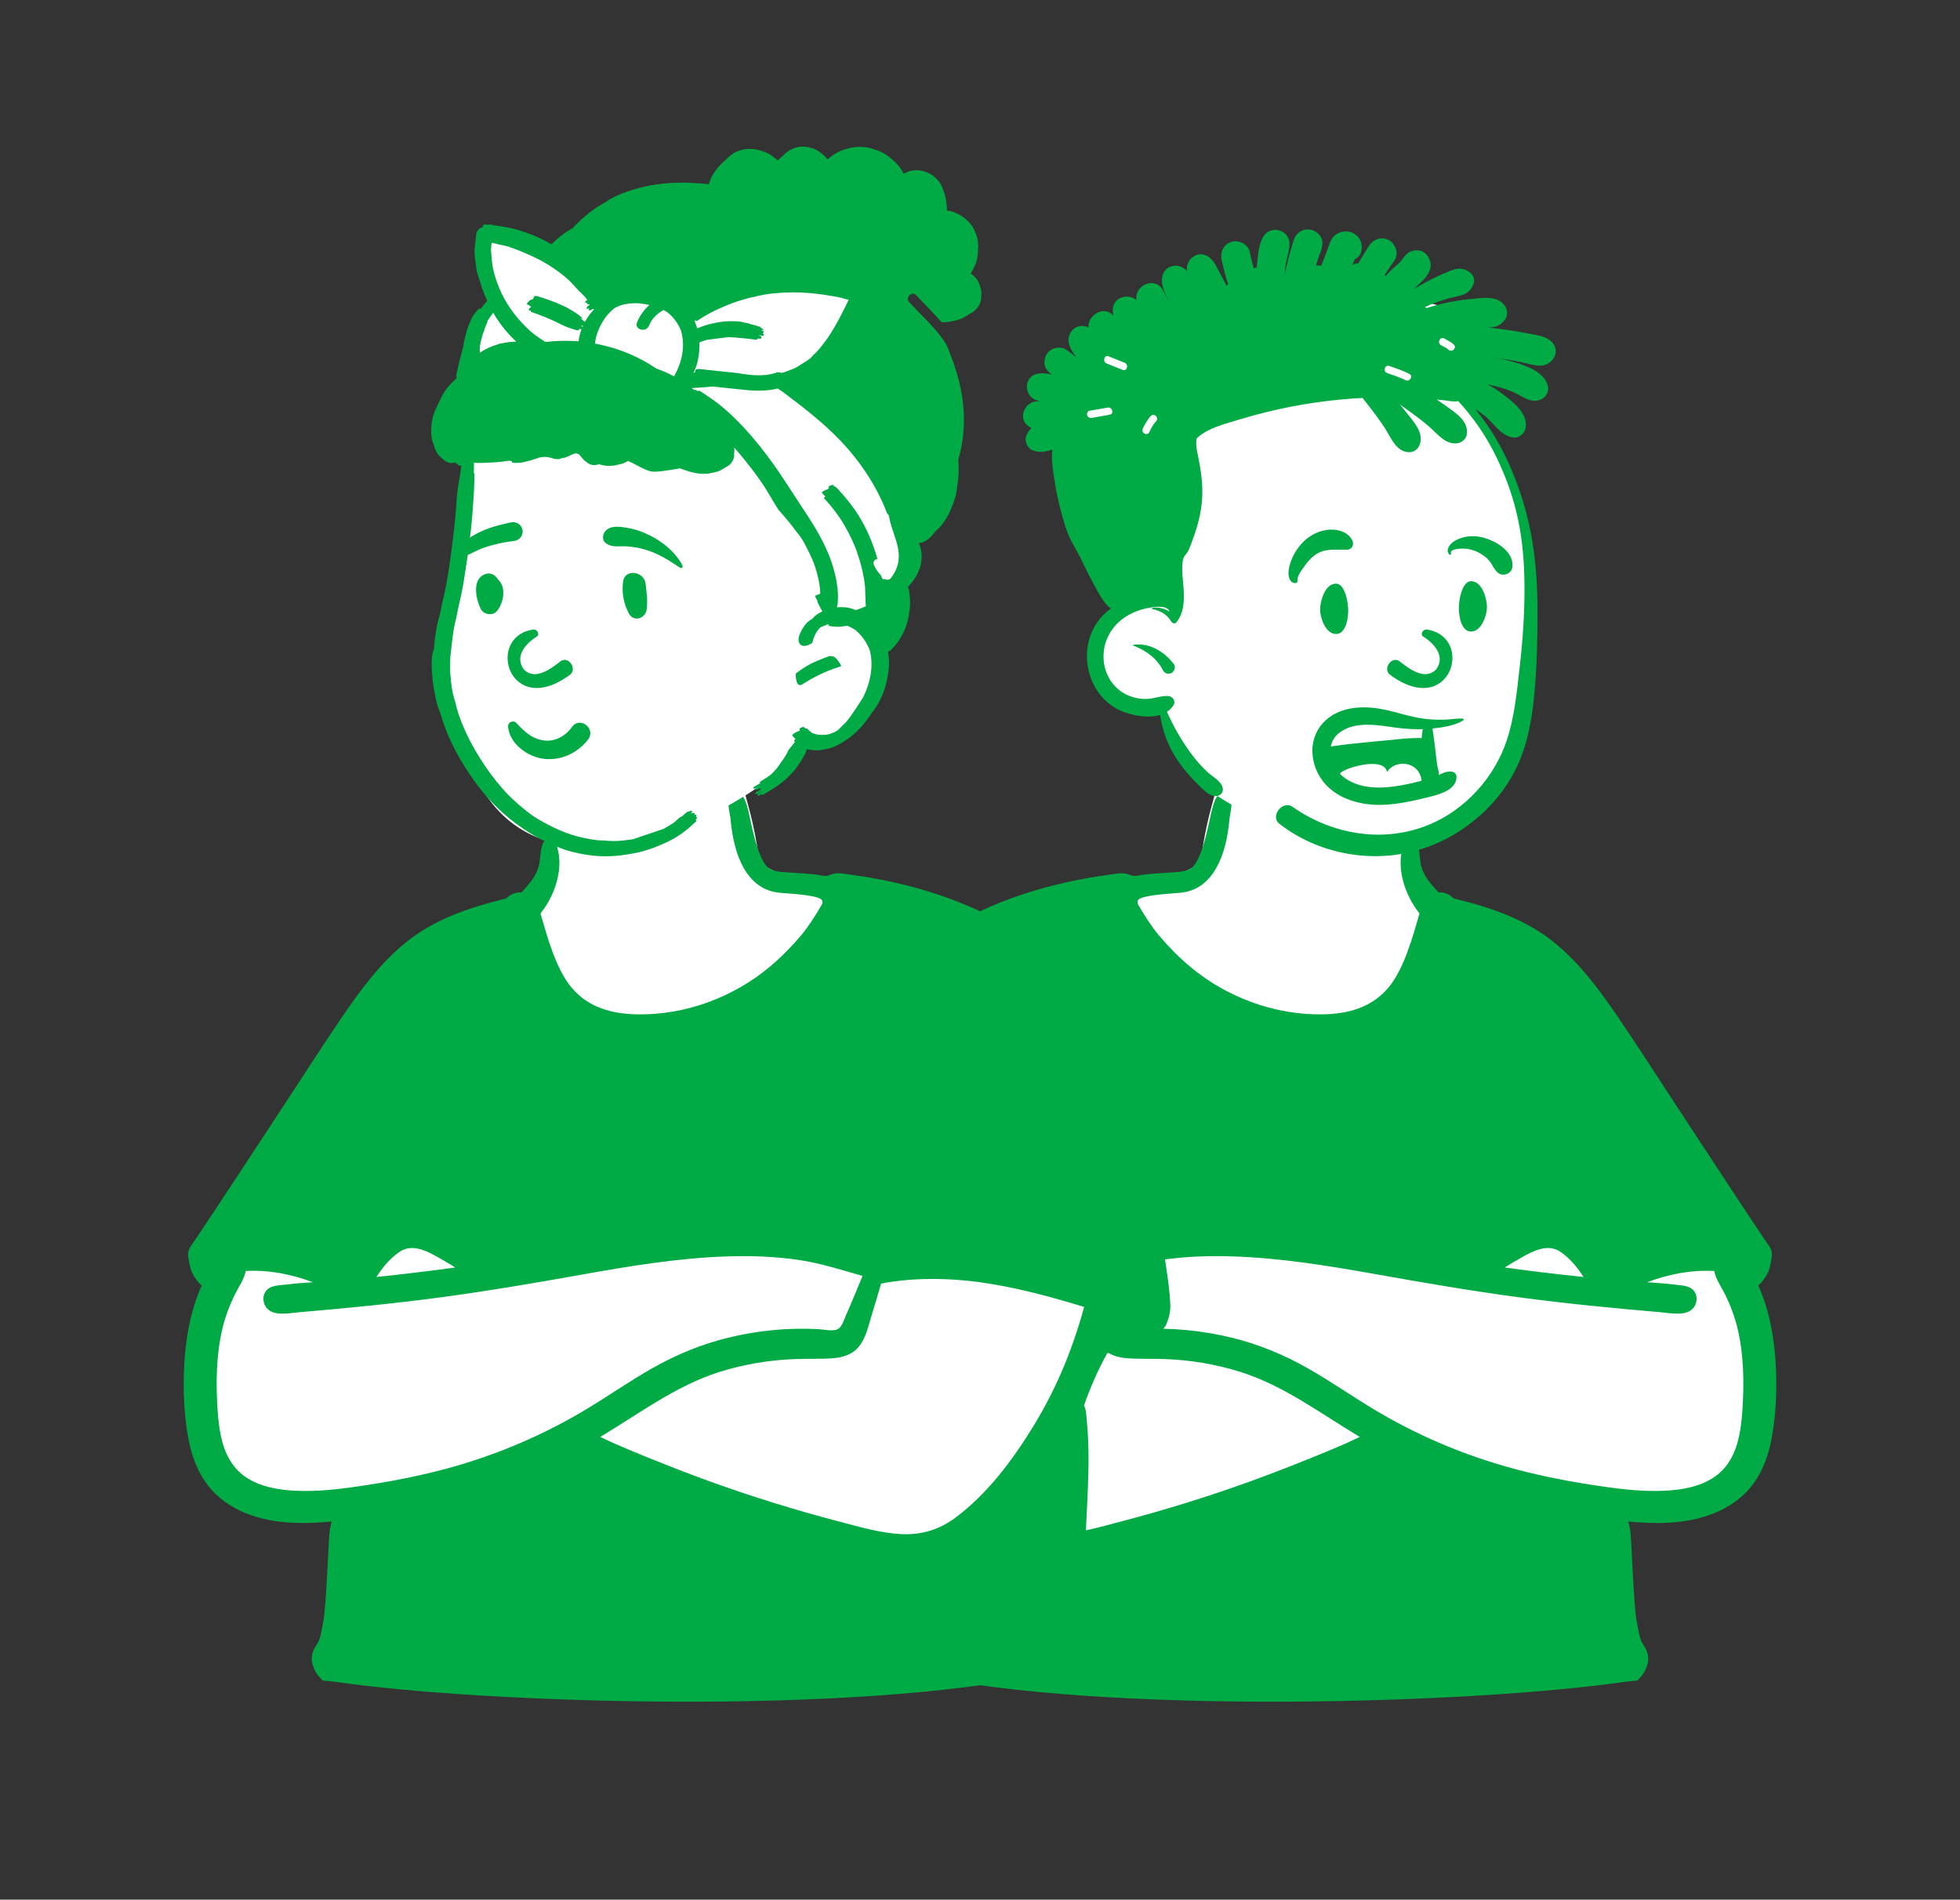 <svg width="226" height="219" viewBox="0 0 226 219" fill="none" xmlns="http://www.w3.org/2000/svg">
<rect x="0" y="0" width="226" height="219" fill="#333333" stroke="none"/>
<path fill-rule="evenodd" clip-rule="evenodd" d="M179.025 122.719C177.789 122.278 176.597 121.769 175.511 121.02C172.382 118.689 170.341 115.182 168.413 111.859C165.697 107.027 163.762 101.877 162.424 96.505C161.85 94.197 161.654 91.52 160.349 89.474C157.389 85.189 148.709 85.745 144.1 86.497C141.013 87.043 140.375 90.499 139.674 93.055C139.09 95.18 138.708 97.329 138.387 99.506C137.624 100.008 136.763 100.415 135.942 100.77C126.993 103.516 125.42 108.605 122.002 116.466C116.229 127.893 100.563 132.367 98.197 145.89C96.672 154.817 101.008 163.216 105.478 170.638C109.641 178.745 115.452 182.636 124.707 180.721C133.388 178.773 141.731 175.514 150.259 172.996C154.389 171.98 158.513 169.337 162.858 170.259C171.811 172.27 181.009 173.216 190.184 172.955C203.066 173.476 203.064 161.107 201.742 151.529C200.816 136.623 193.3 127.051 179.025 122.719V122.719Z" fill="white"/>
<path fill-rule="evenodd" clip-rule="evenodd" d="M179.886 144.288C180.963 145 181.868 146.08 182.595 147.216C179.561 146.901 176.532 146.537 173.51 146.122C173.905 145.869 174.305 145.622 174.713 145.388C176.203 144.548 178.222 143.188 179.886 144.288ZM129.476 153.261C128.92 153.043 128.705 152.195 128.488 151.709C127.809 150.185 127.189 148.634 126.544 147.095C128.993 146.397 131.375 145.622 133.912 145.249C136.64 144.85 139.409 144.753 142.162 144.843C147.739 145.025 153.265 145.936 158.748 146.914C164.224 147.891 169.701 148.829 175.216 149.565C180.619 150.287 186.039 150.815 191.47 151.278C192.525 151.368 194.284 151.748 195.133 150.917C195.805 150.259 195.826 149.046 194.986 148.511C194.462 148.178 193.703 148.173 193.105 148.096C192.352 147.999 191.595 147.935 190.837 147.884C190.529 147.864 190.22 147.845 189.911 147.826C192.39 146.891 194.98 146.381 197.668 146.523C197.82 147.447 198.505 148.398 198.88 149.16C199.535 150.49 200.045 151.836 200.38 153.282C201.08 156.306 201.111 159.444 200.913 162.527C200.731 165.098 200.341 167.942 198.325 169.763C196.799 171.142 194.645 171.652 192.648 171.813C190.326 171.999 187.968 171.8 185.665 171.489C182.436 171.052 179.191 170.474 176.025 169.7C169.893 168.201 164.016 165.815 158.593 162.58C155.949 161.003 153.425 159.228 150.745 157.711C148.013 156.164 145.107 154.965 142.055 154.22C138.639 153.386 135.068 153.03 131.558 153.236C130.949 153.272 130.069 153.493 129.476 153.261ZM125.518 151.713C125.877 152.878 126.151 154.208 126.918 155.187C127.676 156.158 128.821 156.5 130.007 156.586C131.437 156.69 132.884 156.624 134.317 156.677C137.256 156.786 140.155 157.264 142.965 158.14C145.583 158.956 148.014 160.23 150.355 161.642C152.52 162.949 154.622 164.352 156.788 165.654C156.211 165.919 155.641 166.205 155.068 166.454C153.866 166.976 152.657 167.48 151.442 167.971C149.047 168.939 146.642 169.884 144.212 170.762C139.312 172.532 134.331 174.079 129.291 175.396C126.887 176.025 124.448 176.758 121.951 176.863C119.736 176.956 117.685 176.329 115.899 175.012C112.194 172.28 109.247 168.336 106.864 164.446C105.448 162.135 104.213 159.707 103.191 157.196C102.675 155.926 102.206 154.637 101.784 153.333C101.586 152.72 101.398 152.105 101.221 151.486C101.143 151.214 101.068 150.941 100.994 150.668C104.782 149.511 108.615 148.467 112.538 147.888C114.633 147.578 116.755 147.422 118.873 147.445C119.924 147.456 120.975 147.513 122.02 147.621C122.583 147.68 123.143 147.755 123.701 147.848C123.932 147.886 124.169 147.943 124.407 147.985C124.77 149.23 125.136 150.473 125.518 151.713ZM203.826 146.763C204.03 146.35 204.116 145.943 204.189 145.494C204.245 145.151 204.393 144.668 204.263 144.222C204.118 143.723 203.723 143.277 203.438 142.851C203.125 142.381 202.812 141.911 202.499 141.44C201.873 140.498 201.248 139.556 200.624 138.613C198.078 134.761 195.549 130.899 193.016 127.039C190.768 123.614 188.558 120.158 186.241 116.778C184.26 113.888 182.101 111.046 179.39 108.799C175.962 105.957 171.88 104.619 167.616 103.574C167.151 103.091 166.529 102.827 165.864 102.88C164.925 101.814 164.178 101.07 163.84 99.715C163.677 99.066 163.728 97.242 163.096 96.857C162.346 96.401 161.954 97.005 161.747 97.686C161.054 99.963 161.849 103.025 163.678 105.306C162.908 107.971 161.886 111.758 160.063 113.893C158.111 116.179 155.411 116.891 152.498 116.938C146.943 117.027 141.394 114.962 137.157 111.382C135.869 110.295 134.673 109.08 133.591 107.787C132.78 106.818 131.819 105.322 131.184 104.191C131.184 103.75 130.664 103.289 135.959 102.933C141.255 102.577 141.656 95.324 141.774 94.337C141.869 93.535 142.276 92.291 141.712 91.638C141.472 91.36 140.98 91.315 140.677 91.504C140.104 91.86 139.915 92.77 139.735 93.388C139.483 94.254 138.658 99.627 137.096 100.249C136.364 100.54 135.525 100.546 134.751 100.599C133.795 100.666 132.838 100.715 131.886 100.826C131.535 100.867 131.152 100.981 130.805 100.984C130.58 100.986 130.347 100.877 130.13 100.8C129.394 100.54 128.66 100.735 127.902 100.837C121.206 101.737 114.311 103.792 108.599 107.489C103.565 110.748 100.018 115.434 97.678 120.913C95.29 126.505 93.921 132.552 92.774 138.505C92.39 140.499 92.054 142.503 91.766 144.513C91.487 146.456 91.139 148.442 91.056 150.405C91.022 151.181 91.208 151.903 91.493 152.612C91.815 153.41 92.575 153.725 93.303 154.098C94.903 154.916 96.591 155.551 98.33 156.001C99.392 157.934 100.286 159.942 101.004 162.027C100.738 162.555 100.732 163.344 100.681 163.858C100.554 165.136 100.499 166.421 100.488 167.706C100.465 170.28 100.62 172.852 100.741 175.422C100.864 178.029 101.273 188.315 101.34 189.571C101.391 190.546 101.322 191.911 101.835 192.777C102.625 194.109 104.574 194.064 105.476 192.984C127.902 197.807 170.057 196.355 187.035 193.928C189.244 193.612 188.551 193.963 189.112 193.404C189.534 192.985 189.893 192.267 190.009 191.69C190.165 190.92 189.914 190.223 189.473 189.6C189.009 188.944 188.925 187.883 188.753 187.104C188.346 185.263 188.143 177.175 187.953 176.278C187.894 175.999 187.837 175.704 187.767 175.408C190.882 175.704 194.127 175.704 197.09 174.662C198.77 174.071 200.336 173.142 201.543 171.817C203.003 170.213 203.815 168.192 204.233 166.084C204.772 163.365 204.887 160.549 204.781 157.785C204.634 154.518 204.092 151.205 202.748 148.206C203.19 147.795 203.561 147.299 203.826 146.763Z" fill="#00AA44"/>
<path fill-rule="evenodd" clip-rule="evenodd" d="M126.782 40.887C127.52 40.094 128.465 39.504 129.497 39.315C128.553 39.787 127.631 40.278 126.782 40.887ZM125.336 47.721C125.205 47.117 125.118 46.507 125.09 45.897C125.255 46.148 125.518 46.316 125.814 46.402C125.623 46.831 125.461 47.272 125.336 47.721ZM174.74 57.191C173.888 53.642 169.912 46.816 168.972 45.502C167.952 42.249 173.517 39.641 170.49 37.097C169.12 35.949 167.309 35.543 165.61 35.136C153.846 32.31 141.207 33.735 130.297 38.932C128.637 38.583 126.908 39.266 125.701 40.465C120.031 46.166 127.758 56.452 129.448 62.879C132.347 70.045 126.375 71.25 127.016 77.314C127.513 80.446 130.685 81.274 133.361 81.747C133.79 81.848 134.363 81.863 134.502 82.316C134.935 84.964 136.422 87.487 138.418 89.2C138.243 89.717 138.377 90.345 138.992 90.799C144.568 94.945 151.599 97.02 158.554 96.647C166.842 96.202 171.129 91.45 172.163 90.226C177.882 82.5 177.198 72.306 176.032 63.099C175.219 56.685 176.25 63.477 174.74 57.191Z" fill="white"/>
<path fill-rule="evenodd" clip-rule="evenodd" d="M149.183 27.662C149.444 26.847 150.181 26.357 151.025 26.458C151.773 26.546 152.573 27.288 152.482 28.107C152.465 28.265 152.442 28.413 152.415 28.553L152.418 28.554V28.554L152.422 28.555L152.403 28.609C152.348 28.869 152.271 29.103 152.157 29.324C152.012 29.747 151.872 30.171 151.734 30.597C151.934 30.588 152.137 30.6 152.344 30.638C152.557 30.091 152.772 29.546 152.986 28.997C153.215 28.412 153.376 27.66 153.828 27.207C154.408 26.629 155.413 26.509 156.119 26.922C156.865 27.358 157.131 28.133 156.969 28.963C156.887 29.387 156.604 29.682 156.254 29.867L156.216 29.886L155.947 30.524C156.029 30.489 156.115 30.456 156.207 30.429C156.353 30.386 156.495 30.359 156.635 30.348C157.019 29.651 157.442 28.975 157.879 28.311C158.381 27.548 159.364 27.223 160.188 27.706C160.925 28.137 161.321 29.271 160.793 30.016C160.392 30.581 160.011 31.158 159.637 31.741C159.701 31.752 159.765 31.766 159.826 31.785C159.855 31.746 159.885 31.708 159.916 31.669C160.325 31.162 160.8 30.782 161.288 30.36C161.745 29.965 161.956 29.342 162.557 29.042C163.313 28.664 164.224 28.845 164.674 29.597C165.639 31.208 164.019 32.384 162.983 33.36C163.884 32.797 164.822 32.283 165.784 31.839C166.325 31.59 166.875 31.349 167.433 31.141C168.26 30.833 168.929 30.932 169.608 31.504C169.912 31.761 170.063 32.32 169.923 32.693C169.653 33.408 169.225 33.843 168.477 34.049C167.95 34.194 167.41 34.293 166.883 34.445C166.001 34.699 165.144 35.008 164.312 35.394C164.372 35.431 164.429 35.471 164.482 35.516C165.102 35.315 165.735 35.142 166.37 34.993C167.423 34.746 168.494 34.58 169.571 34.475L169.929 34.442C171.219 34.318 172.771 34.089 173.563 35.325C173.824 35.733 173.852 36.405 173.563 36.808C173.011 37.583 172.461 37.736 171.547 37.751C172.447 37.846 173.346 37.964 174.24 38.102C174.856 38.197 175.472 38.303 176.086 38.421L176.392 38.481C177.14 38.631 177.974 38.718 178.616 39.151C180.017 40.096 179.359 41.938 177.807 42.135C177.057 42.228 176.224 41.911 175.488 41.763C174.773 41.619 174.056 41.492 173.336 41.381C172.963 41.323 172.59 41.271 172.215 41.224C172.977 41.334 173.733 41.489 174.469 41.709L174.673 41.77C176.096 42.204 178.017 42.895 178.461 44.416C178.73 45.34 177.994 46.147 177.103 46.201C176.274 46.251 175.584 45.756 174.88 45.392C174.368 45.127 173.847 44.929 173.294 44.759C172.723 44.584 172.141 44.439 171.555 44.321C172.05 44.594 172.533 44.894 172.996 45.23L173.209 45.388C174.441 46.306 176.319 47.727 175.885 49.448C175.749 49.99 175.144 50.509 174.563 50.453C173.051 50.312 172.217 48.702 171.076 47.839C170.779 47.614 170.453 47.391 170.111 47.175C171.839 49.237 173.215 51.621 174.261 54.084C176.561 59.501 177.266 64.518 177.283 70.343L177.283 70.523C177.286 73.737 177.214 77.008 176.9 80.207C176.61 83.162 176.078 86.079 174.738 88.755C172.493 93.243 168.118 96.738 163.293 98.068C157.924 99.549 151.924 98.391 147.526 94.973C146.404 94.102 147.892 92.209 149.038 93.013C153.615 96.225 159.535 97.242 164.788 95.069C168.955 93.345 172.311 89.638 173.733 85.37C174.638 82.654 174.902 79.759 175.224 76.929L175.246 76.74C175.588 73.781 175.786 70.801 175.783 67.822C175.779 62.289 174.984 57.734 172.551 52.715C171.406 50.351 169.922 48.165 168.148 46.246C167.61 46.356 167.037 46.202 166.493 46.144C166.216 46.114 165.938 46.085 165.661 46.06C165.944 46.243 166.222 46.434 166.496 46.629L166.854 46.888C167.976 47.692 169.4 48.607 169.112 50.161C169.033 50.582 168.615 50.968 168.209 51.063C166.738 51.413 165.727 49.983 164.734 49.135C163.87 48.397 162.966 47.736 162.044 47.074C161.835 46.924 161.624 46.775 161.412 46.627C161.612 46.859 161.806 47.095 161.995 47.333L162.274 47.688C163.12 48.747 164.34 50.123 163.586 51.496C163.373 51.883 162.917 52.141 162.476 52.133C160.958 52.101 160.355 50.378 159.643 49.29C159.031 48.357 158.366 47.478 157.678 46.599C157.489 46.359 157.298 46.118 157.104 45.877C153.917 46.043 150.741 46.464 147.62 47.138C145.476 47.601 143.367 48.2 141.275 48.857L141.101 48.912C139.968 49.277 138.801 49.744 137.985 50.544C137.868 51.096 137.957 51.678 138.069 52.229L138.156 52.651C138.514 54.414 138.758 56.144 138.575 57.955C138.386 59.822 137.824 61.501 137.137 63.236C136.813 64.053 136.477 63.905 136.362 64.782C136.273 65.451 136.328 66.141 136.388 66.814L136.439 67.386C136.565 68.882 136.629 70.514 135.648 71.748C135.496 71.938 135.17 71.862 135.062 71.673C135.019 71.597 134.973 71.525 134.924 71.455C134.451 70.77 133.726 70.38 132.898 70.229C132.792 70.21 132.834 70.069 132.922 70.058C133.622 69.975 134.286 70.15 134.85 70.512C134.582 69.587 132.512 70.037 131.832 70.217L131.809 70.223C130.96 70.451 130.157 70.821 129.45 71.345C128.026 72.399 127.203 74.043 127.244 75.813C127.286 77.553 128.184 79.161 129.727 79.995C130.472 80.396 131.319 80.59 132.162 80.581C133.042 80.573 133.825 80.187 134.706 80.241C135.215 80.272 135.606 80.819 135.311 81.296C135.114 81.615 134.858 81.866 134.562 82.058C135.284 83.723 136.205 85.311 137.267 86.777C137.855 87.59 138.521 88.341 139.254 89.026C139.827 89.561 141.067 90.181 140.997 91.074C140.973 91.395 140.806 91.592 140.513 91.712C139.601 92.085 138.492 90.8 137.883 90.181L137.834 90.132C137.073 89.374 136.38 88.537 135.776 87.648C134.706 86.07 134.041 84.291 133.766 82.423C132.304 82.863 130.368 82.45 129.175 81.91C125.425 80.215 124.199 75.164 126.478 71.8C126.92 71.149 127.472 70.592 128.101 70.142C127.963 70.066 127.834 69.969 127.718 69.847C127.081 69.169 126.63 68.284 126.182 67.469L126.128 67.372C125.731 66.654 125.356 65.925 125.005 65.184L124.874 64.906C124.09 63.219 123.402 62.481 122.842 60.706C122.304 58.994 121.88 57.25 121.605 55.475L121.532 55.005C121.373 53.976 121.223 52.875 121.339 51.829C120.54 52.09 119.737 52.251 118.947 51.859C118.426 51.601 118.139 50.849 118.317 50.309C118.446 49.912 118.663 49.6 118.937 49.355C118.774 49.273 118.62 49.167 118.485 49.05L118.366 48.948V48.948C117.888 48.532 117.854 47.742 118.144 47.22C118.173 47.171 118.201 47.119 118.228 47.069C118.504 46.575 119.075 46.252 119.639 46.261C119.73 46.262 119.821 46.262 119.914 46.261C119.651 46.202 119.393 46.112 119.148 45.961C118.043 45.282 118.183 43.441 119.52 43.116C120.08 42.98 120.7 43.036 121.318 43.181C121.295 43.169 121.272 43.156 121.249 43.141C120.782 42.855 120.391 42.295 120.435 41.721C120.483 41.086 120.688 40.633 121.249 40.3C121.736 40.012 122.425 39.985 122.909 40.3C123.329 40.575 123.741 40.878 124.137 41.205C123.739 40.716 123.395 40.185 123.255 39.621C123.083 38.919 123.371 38.154 124.003 37.783C124.507 37.489 125.039 37.521 125.515 37.749C125.489 37.38 125.579 37.005 125.824 36.671C126.325 35.988 127.236 35.594 128.029 36.093C128.133 36.158 128.272 36.271 128.408 36.409C128.144 35.57 128.382 34.69 129.28 34.311C129.828 34.079 130.57 34.196 131.046 34.596C130.744 32.962 133.154 31.762 134.091 33.45C134.303 33.832 134.514 34.234 134.702 34.646L134.771 34.801L134.778 34.798L134.731 34.685V34.685L134.682 34.572C134.421 33.967 134.089 33.337 133.998 32.681C133.864 31.709 134.297 30.788 135.354 30.645C135.899 30.571 136.505 30.819 136.871 31.252C136.673 29.745 138.356 28.65 139.568 29.775C140.141 30.308 140.447 31.087 140.812 31.77C141.018 32.156 141.229 32.541 141.435 32.928C141.488 32.866 141.545 32.803 141.605 32.742C141.299 31.825 141.061 30.885 140.86 29.939C140.67 29.047 141.115 28.122 142.035 27.87C142.871 27.639 143.917 28.154 144.103 29.045C144.234 29.671 144.39 30.291 144.56 30.907C144.677 30.879 144.792 30.859 144.906 30.845C144.916 30.729 144.927 30.612 144.939 30.497L144.983 30.085C145.083 29.143 145.183 28.069 145.675 27.268C146.514 25.901 148.663 26.468 148.686 28.085C148.699 28.921 148.359 29.75 148.241 30.577C148.189 30.937 148.159 31.302 148.142 31.666C148.372 30.456 148.686 29.261 149.051 28.085C149.093 27.944 149.139 27.803 149.183 27.662ZM130.636 74.345C132.522 74.053 134.246 75.105 135.364 76.579C135.568 76.849 135.434 77.229 135.25 77.455C135.118 77.622 134.94 77.642 134.739 77.667C134.508 77.697 134.217 77.511 134.115 77.31C133.396 75.874 132.114 74.967 130.636 74.409C130.609 74.399 130.6 74.35 130.636 74.345ZM133.25 48.623L133.307 48.561C133.689 48.165 133.086 47.56 132.703 47.957C132.3 48.375 132.033 48.883 131.775 49.397C131.53 49.888 132.267 50.321 132.513 49.828L132.625 49.605C132.801 49.257 132.989 48.913 133.25 48.623V48.623ZM127.953 47.81C128.494 47.719 128.265 46.895 127.726 46.986C127.028 47.103 126.333 47.237 125.635 47.355C125.094 47.446 125.324 48.27 125.862 48.179C126.56 48.061 127.255 47.928 127.953 47.81ZM160.18 42.187C159.658 42.012 159.433 42.837 159.953 43.011C160.671 43.251 161.384 43.496 162.065 43.829C162.557 44.069 162.991 43.333 162.496 43.091C161.748 42.726 160.969 42.45 160.18 42.187ZM127.83 41.079C127.319 40.875 127.098 41.701 127.603 41.903L129.448 42.642V42.642C129.958 42.846 130.18 42.02 129.675 41.818L127.83 41.079V41.079ZM166.623 39.073L166.555 39.03C166.093 38.73 165.664 39.47 166.124 39.768C166.394 39.943 166.723 40.062 166.97 40.271L167.022 40.317C167.421 40.694 168.026 40.091 167.626 39.712C167.333 39.436 166.962 39.282 166.623 39.073V39.073Z" fill="#00AA44"/>
<path fill-rule="evenodd" clip-rule="evenodd" d="M152.452 83.455C154.195 81.428 157.132 81.287 159.564 81.794C161.125 82.119 162.645 82.661 164.23 82.862C164.97 82.956 165.719 82.984 166.465 82.97C167.197 82.957 167.931 82.809 168.661 82.836C168.773 82.841 168.816 82.988 168.719 83.048C167.717 83.663 166.368 83.861 165.185 83.981C165.188 84.069 165.194 84.154 165.206 84.227C165.238 84.42 165.268 84.612 165.291 84.806C165.345 85.245 165.405 85.683 165.465 86.121C165.583 86.982 165.62 87.871 165.828 88.719L165.864 88.859C165.913 89.037 165.923 89.198 165.907 89.343L165.956 89.321L166.108 89.247L166.207 89.2C166.571 89.031 166.918 88.909 167.345 88.95C167.671 88.981 167.944 89.203 167.946 89.55C167.954 91.111 165.852 91.612 164.65 91.911L164.297 91.998C162.767 92.371 161.204 92.699 159.63 92.777C157.104 92.902 154.266 92.205 152.614 90.156C151.072 88.243 150.789 85.388 152.452 83.455ZM163.922 90.011C163.657 87.662 160.772 87.532 159.942 89.022C159.573 86.946 154.124 88.843 154.55 89.255C156.165 90.82 158.616 90.961 160.723 90.671C161.796 90.524 162.87 90.284 163.922 90.011ZM160.72 83.854L159.995 83.749L159.709 83.71C157.911 83.469 155.888 83.344 154.409 84.498C153.87 84.919 153.566 85.468 153.452 86.058C154.851 85.851 156.256 85.692 157.664 85.561L158.048 85.525C158.93 85.446 159.81 85.362 160.691 85.274L161.316 85.211L161.942 85.146C162.162 85.123 163.645 85.047 163.924 85.098C163.954 84.847 163.993 84.305 164.056 84.061C163.002 84.097 161.953 84.018 160.905 83.879L160.72 83.854ZM164.06 73.354C165.135 74.008 166.773 75.532 165.616 77.153C164.255 78.582 162.295 76.944 161.329 76.203C160.433 75.628 159.427 77.105 160.258 77.776C167.237 82.945 170.07 73.525 164.603 72.586C164.002 72.482 163.778 73.152 164.06 73.354ZM165.983 76.108L166.035 76.08L166.053 76.07C166.083 76.05 166.064 76.052 165.995 76.076L165.943 76.094V76.131C165.957 76.123 165.971 76.117 165.983 76.108ZM152.215 70.3L152.215 70.268C152.217 69.36 152.745 67.286 154.052 67.286C154.869 67.286 155.365 68.698 155.45 70.152L155.453 70.212C155.491 71.116 155.243 73.093 154.052 73.093C152.849 73.093 152.227 71.221 152.215 70.3V70.3ZM171.457 70.015L171.457 69.983C171.455 69.075 170.926 67.002 169.619 67.002C168.823 67.002 168.332 68.343 168.228 69.759L168.221 69.868C168.17 70.742 168.402 72.808 169.619 72.808C170.822 72.808 171.444 70.936 171.457 70.015V70.015ZM152.961 61.094C154.027 60.932 155.44 61.24 155.937 62.325C156.158 62.809 155.896 63.343 155.338 63.37C153.988 63.434 152.777 63.134 151.592 64.012C151.083 64.39 150.654 64.913 150.294 65.435L150.158 65.634L150.045 65.797C149.801 66.157 149.57 66.547 149.606 66.981C149.617 67.109 149.485 67.231 149.361 67.225C148.584 67.194 148.501 66.22 148.603 65.635C148.793 64.549 149.318 63.53 150.046 62.709C150.81 61.847 151.82 61.268 152.961 61.094ZM167.651 62.412C168.387 61.939 169.328 61.757 170.189 61.827C171.888 61.964 174.738 63.408 174.363 65.484C174.247 66.124 173.357 66.462 172.833 66.107C172.269 65.725 172.132 65.132 171.712 64.632C171.377 64.234 170.953 63.946 170.498 63.7C170.05 63.458 169.532 63.311 169.024 63.257L168.939 63.249C168.633 63.223 167.088 63.23 167.315 63.807C167.359 63.92 167.191 64.009 167.114 63.924C166.641 63.4 167.177 62.717 167.651 62.412Z" fill="#00AA44"/>
<path fill-rule="evenodd" clip-rule="evenodd" d="M46.975 122.719C48.211 122.278 49.403 121.769 50.489 121.02C53.618 118.689 55.659 115.182 57.587 111.859C60.303 107.027 62.238 101.877 63.576 96.505C64.15 94.197 64.346 91.52 65.651 89.474C68.611 85.189 77.291 85.745 81.9 86.497C84.987 87.043 85.625 90.499 86.326 93.055C86.91 95.18 87.292 97.329 87.612 99.506C88.376 100.008 89.237 100.415 90.058 100.77C99.007 103.516 100.58 108.605 103.998 116.466C109.771 127.893 125.437 132.367 127.803 145.89C129.328 154.817 124.992 163.216 120.522 170.638C116.359 178.745 110.548 182.636 101.293 180.721C92.612 178.773 84.269 175.514 75.741 172.996C71.611 171.98 67.487 169.337 63.142 170.259C54.189 172.27 44.991 173.216 35.816 172.955C22.934 173.476 22.936 161.107 24.258 151.529C25.184 136.623 32.7 127.051 46.975 122.719V122.719Z" fill="white"/>
<path fill-rule="evenodd" clip-rule="evenodd" d="M46.114 144.288C45.037 145 44.132 146.08 43.405 147.216C46.439 146.901 49.468 146.537 52.49 146.122C52.095 145.869 51.695 145.622 51.287 145.388C49.797 144.548 47.778 143.188 46.114 144.288ZM96.524 153.261C97.08 153.043 97.295 152.195 97.512 151.709C98.191 150.185 98.811 148.634 99.456 147.095C97.007 146.397 94.625 145.622 92.088 145.249C89.36 144.85 86.591 144.753 83.838 144.843C78.261 145.025 72.735 145.936 67.252 146.914C61.776 147.891 56.299 148.829 50.784 149.565C45.381 150.287 39.961 150.815 34.53 151.278C33.475 151.368 31.716 151.748 30.867 150.917C30.196 150.259 30.174 149.046 31.015 148.511C31.538 148.178 32.297 148.173 32.895 148.096C33.648 147.999 34.405 147.935 35.163 147.884C35.471 147.864 35.78 147.845 36.089 147.826C33.61 146.891 31.02 146.381 28.332 146.523C28.18 147.447 27.495 148.398 27.12 149.16C26.465 150.49 25.955 151.836 25.62 153.282C24.92 156.306 24.889 159.444 25.087 162.527C25.269 165.098 25.659 167.942 27.675 169.763C29.201 171.142 31.355 171.652 33.352 171.813C35.675 171.999 38.032 171.8 40.335 171.489C43.564 171.052 46.809 170.474 49.975 169.7C56.107 168.201 61.984 165.815 67.407 162.58C70.051 161.003 72.575 159.228 75.255 157.711C77.987 156.164 80.893 154.965 83.945 154.22C87.361 153.386 90.932 153.03 94.442 153.236C95.051 153.272 95.931 153.493 96.524 153.261ZM100.482 151.713C100.123 152.878 99.849 154.208 99.082 155.187C98.324 156.158 97.179 156.5 95.993 156.586C94.563 156.69 93.116 156.624 91.683 156.677C88.744 156.786 85.845 157.264 83.035 158.14C80.417 158.956 77.986 160.23 75.645 161.642C73.48 162.949 71.378 164.352 69.213 165.654C69.789 165.919 70.359 166.205 70.932 166.454C72.134 166.976 73.343 167.48 74.558 167.971C76.953 168.939 79.358 169.884 81.788 170.762C86.688 172.532 91.669 174.079 96.71 175.396C99.114 176.025 101.552 176.758 104.049 176.863C106.264 176.956 108.315 176.329 110.101 175.012C113.806 172.28 116.753 168.336 119.136 164.446C120.552 162.135 121.787 159.707 122.809 157.196C123.325 155.926 123.794 154.637 124.216 153.333C124.414 152.72 124.602 152.105 124.779 151.486C124.857 151.214 124.932 150.941 125.006 150.668C121.218 149.511 117.385 148.467 113.462 147.888C111.367 147.578 109.245 147.422 107.127 147.445C106.076 147.456 105.025 147.513 103.98 147.621C103.417 147.68 102.857 147.755 102.299 147.848C102.068 147.886 101.831 147.943 101.593 147.985C101.23 149.23 100.864 150.473 100.482 151.713ZM22.174 146.763C21.97 146.35 21.884 145.943 21.811 145.494C21.755 145.151 21.607 144.668 21.737 144.222C21.882 143.723 22.277 143.277 22.561 142.851C22.875 142.381 23.189 141.911 23.501 141.44C24.127 140.498 24.752 139.556 25.375 138.613C27.922 134.761 30.451 130.899 32.984 127.039C35.232 123.614 37.442 120.158 39.759 116.778C41.74 113.888 43.899 111.046 46.61 108.799C50.038 105.957 54.12 104.619 58.383 103.574C58.849 103.091 59.471 102.827 60.136 102.88C61.075 101.814 61.822 101.07 62.16 99.715C62.322 99.066 62.272 97.242 62.904 96.857C63.654 96.401 64.046 97.005 64.253 97.686C64.946 99.963 64.151 103.025 62.322 105.306C63.092 107.971 64.114 111.758 65.937 113.893C67.889 116.179 70.589 116.891 73.502 116.938C79.057 117.027 84.606 114.962 88.843 111.382C90.131 110.295 91.327 109.08 92.409 107.787C93.221 106.818 94.181 105.322 94.816 104.191C94.816 103.75 95.336 103.289 90.041 102.933C84.746 102.577 84.344 95.324 84.226 94.337C84.13 93.535 83.724 92.291 84.288 91.638C84.528 91.36 85.02 91.315 85.323 91.504C85.896 91.86 86.085 92.77 86.265 93.388C86.517 94.254 87.342 99.627 88.904 100.249C89.636 100.54 90.475 100.546 91.249 100.599C92.205 100.666 93.162 100.715 94.114 100.826C94.465 100.867 94.848 100.981 95.195 100.984C95.42 100.986 95.653 100.877 95.87 100.8C96.606 100.54 97.34 100.735 98.097 100.837C104.794 101.737 111.689 103.792 117.401 107.489C122.435 110.748 125.982 115.434 128.322 120.913C130.71 126.505 132.079 132.552 133.226 138.505C133.61 140.499 133.946 142.503 134.234 144.513C134.513 146.456 134.861 148.442 134.944 150.405C134.977 151.181 134.792 151.903 134.507 152.612C134.185 153.41 133.425 153.725 132.696 154.098C131.097 154.916 129.409 155.551 127.67 156.001C126.608 157.934 125.714 159.942 124.996 162.027C125.262 162.555 125.268 163.344 125.319 163.858C125.446 165.136 125.501 166.421 125.512 167.706C125.535 170.28 125.38 172.852 125.259 175.422C125.136 178.029 124.727 188.315 124.66 189.571C124.609 190.546 124.678 191.911 124.165 192.777C123.375 194.109 121.426 194.064 120.524 192.984C98.097 197.807 55.943 196.355 38.965 193.928C36.756 193.612 37.45 193.963 36.888 193.404C36.466 192.985 36.107 192.267 35.991 191.69C35.835 190.92 36.087 190.223 36.527 189.6C36.991 188.944 37.075 187.883 37.247 187.104C37.654 185.263 37.856 177.175 38.047 176.278C38.106 175.999 38.163 175.704 38.233 175.408C35.118 175.704 31.873 175.704 28.91 174.662C27.23 174.071 25.663 173.142 24.457 171.817C22.997 170.213 22.184 168.192 21.767 166.084C21.227 163.365 21.113 160.549 21.219 157.785C21.366 154.518 21.908 151.205 23.252 148.206C22.81 147.795 22.439 147.299 22.174 146.763Z" fill="#00AA44"/>
<path fill-rule="evenodd" clip-rule="evenodd" d="M91.749 30.08C82.778 29.59 74.83 27.068 68.515 32.712C68.515 32.712 58.299 25.08 56.595 27.986C55.453 29.934 57.037 32.549 56.612 34.952C53.843 39.675 53.999 47.669 53.843 49.542C53.448 54.264 50.962 72.032 50.962 76.251C50.962 78.405 52.737 84.046 53.843 87.185C56.303 94.171 61 97.732 68.702 97.732C76.404 97.732 88.975 91.292 93.007 85.574C93.361 85.073 95.646 86.535 98.036 83.999C100.625 81.252 102.061 76.012 102.061 72.888C102.061 68.925 104.622 66.176 104.324 61.102C103.659 49.771 101.349 30.604 91.749 30.08Z" fill="white"/>
<path fill-rule="evenodd" clip-rule="evenodd" d="M92.752 16.906C92.635 16.899 92.517 16.904 92.399 16.916C92.269 16.922 92.14 16.934 92.01 16.96C91.351 17.087 90.763 17.436 90.308 17.927C90.295 17.94 90.285 17.954 90.273 17.967C90.06 18.128 89.862 18.31 89.684 18.504C89.653 18.474 89.623 18.444 89.59 18.414C89.496 18.332 89.398 18.253 89.296 18.179C88.867 17.811 88.363 17.544 87.822 17.392L87.748 17.372C87.734 17.367 87.719 17.365 87.705 17.362C87.321 17.234 86.916 17.168 86.509 17.169C86.022 17.154 85.534 17.234 85.079 17.422C84.539 17.645 84.069 17.998 83.675 18.423C83.416 18.634 83.189 18.866 82.95 19.121C82.456 19.649 82.066 20.267 81.82 20.948C81.786 21.044 81.756 21.142 81.729 21.24C81.126 21.17 80.521 21.12 79.916 21.096C79.237 21.055 78.558 21.041 77.878 21.063C76.003 21.125 74.169 21.455 72.394 22.06C72.038 22.166 71.692 22.299 71.359 22.465C70.836 22.673 70.342 22.938 69.877 23.258L69.48 23.493C69.281 23.612 69.082 23.732 68.889 23.855C68.429 24.15 67.993 24.48 67.58 24.836C67.145 25.188 66.733 25.571 66.342 25.973C66.235 26.081 66.133 26.191 66.031 26.302C65.129 26.789 64.327 27.413 63.58 28.157C62.987 27.816 62.373 27.507 61.739 27.232C61.086 26.948 60.255 26.656 59.571 26.464C58.956 26.292 58.348 26.174 57.731 26.087C57.451 26.038 57.169 26 56.886 25.967L56.897 25.971V25.971C56.698 25.95 56.5 25.931 56.299 25.914L56.305 25.913V25.913C56.219 25.906 56.133 25.898 56.047 25.893L55.839 25.876V25.876C55.777 25.87 55.686 26.017 55.68 26.068L55.673 26.121V26.121C55.626 26.174 55.583 26.232 55.553 26.267C55.516 26.265 55.479 26.262 55.442 26.26C55.331 26.25 55.203 26.448 55.138 26.524L55.078 26.593C55.011 26.674 54.943 26.768 54.932 26.87C54.86 27.461 54.791 28.053 54.729 28.646C54.705 29.095 54.729 29.539 54.803 29.979C54.858 30.406 54.915 30.833 54.972 31.259C55.063 31.558 55.153 31.858 55.243 32.157C55.278 32.271 55.318 32.383 55.357 32.495C55.584 33.247 55.851 33.978 56.169 34.687C55.937 34.944 55.721 35.21 55.52 35.485C55.472 35.534 55.423 35.583 55.378 35.635C55.365 35.615 55.347 35.596 55.327 35.586C55.258 35.556 55.209 35.592 55.166 35.65C54.718 36.079 54.392 36.579 54.189 37.15L54.063 37.448C54.042 37.497 54.022 37.547 54.001 37.597C53.84 38.03 53.717 38.474 53.614 38.924C53.523 39.279 53.457 39.637 53.414 40C53.107 41.033 52.864 42.09 52.634 43.132C52.598 43.297 52.615 43.443 52.668 43.568L52.534 43.698V43.698L52.304 43.927C51.919 44.311 51.527 44.714 51.241 45.171C50.945 45.645 50.727 46.152 50.485 46.655L50.433 46.762V46.762L50.326 46.976C50.211 47.21 50.156 47.339 50.053 47.622C49.884 48.094 49.793 48.568 49.75 49.068C49.688 49.795 49.696 50.589 50.015 51.265C50.017 51.271 50.019 51.275 50.022 51.28C50.167 51.933 50.526 52.54 51.072 52.927C51.188 53.037 51.313 53.136 51.447 53.214C51.769 53.402 52.063 53.419 52.414 53.332L52.458 53.321C52.502 53.309 52.542 53.299 52.581 53.291C52.524 53.338 52.495 53.393 52.581 53.433C52.663 53.473 52.737 53.496 52.807 53.504C52.777 53.543 52.774 53.584 52.837 53.618C52.974 53.691 53.084 53.714 53.198 53.694L53.175 53.892C52.988 55.39 52.821 55.686 52.675 57.296C52.578 58.943 52.424 60.587 52.212 62.223L52.139 62.818C51.904 64.703 51.641 66.601 51.238 68.456C51.035 69.266 50.859 70.082 50.711 70.904C50.502 71.529 50.355 72.169 50.274 72.821C50.156 73.485 50.075 74.154 50.028 74.829C49.864 75.261 49.785 75.699 49.789 76.147C49.767 76.748 49.787 77.347 49.851 77.944C49.887 78.565 49.972 79.18 50.108 79.79C50.229 80.626 50.449 81.433 50.765 82.217C51.019 83.091 51.329 83.948 51.682 84.787C52.23 86.086 52.892 87.292 53.645 88.482C54.352 89.597 55.109 90.671 55.975 91.669C57.094 92.959 58.369 94.141 59.767 95.138C60.565 95.728 61.406 96.258 62.286 96.711C63.362 97.266 64.455 97.766 65.621 98.104C66.349 98.314 67.089 98.46 67.838 98.571C69.309 98.789 70.832 98.756 72.311 98.501C73.265 98.373 74.203 98.151 75.09 97.833C75.819 97.571 76.514 97.27 77.209 96.932C77.566 96.759 77.91 96.56 78.241 96.336C78.796 95.976 79.316 95.569 79.8 95.118C79.958 94.983 80.111 94.845 80.262 94.7C80.335 94.636 80.295 94.54 80.211 94.518L80.185 94.515V94.515C80.218 94.485 80.252 94.455 80.285 94.424C80.292 94.418 80.298 94.411 80.304 94.404C80.319 94.389 80.336 94.375 80.351 94.361C80.406 94.312 80.351 94.204 80.302 94.178C80.284 94.169 80.26 94.167 80.232 94.17C80.238 94.164 80.242 94.16 80.248 94.156C80.254 94.151 80.255 94.14 80.254 94.129L80.275 94.112V94.112C80.348 94.047 80.311 93.954 80.225 93.929C80.183 93.917 80.115 93.923 80.043 93.939L80.016 93.945L80.064 93.899C80.15 93.825 80.123 93.743 80.017 93.717C79.939 93.722 79.861 93.733 79.784 93.751L79.727 93.767C79.698 93.774 79.671 93.783 79.643 93.791C79.691 93.747 79.74 93.704 79.787 93.66C79.834 93.619 79.784 93.501 79.741 93.477C79.683 93.444 79.569 93.489 79.516 93.528C79.387 93.542 79.216 93.599 79.153 93.653C78.981 93.818 78.803 93.976 78.622 94.13C78.513 94.164 78.409 94.21 78.329 94.278C78.124 94.475 77.91 94.66 77.693 94.839L77.527 94.954C77.499 94.972 77.472 94.991 77.444 95.009C77.13 95.193 76.817 95.375 76.505 95.559C75.362 95.946 74.219 96.334 73.077 96.719L72.926 96.765V96.765L71.817 96.902V96.902C71.088 96.979 70.358 96.974 69.629 96.89C69.082 96.897 68.54 96.843 68.006 96.732C67.099 96.578 66.209 96.352 65.344 96.036C64.347 95.672 63.398 95.194 62.471 94.679C62.138 94.492 61.81 94.294 61.488 94.085C61.385 94.011 61.281 93.935 61.177 93.858C60.492 93.344 59.837 92.796 59.206 92.216C58.91 91.944 58.625 91.661 58.351 91.367C58.311 91.324 58.272 91.283 58.234 91.24C57.971 90.953 57.716 90.655 57.472 90.347L57.24 90.085V90.085C56.303 88.919 55.471 87.664 54.722 86.372C53.979 85.092 53.366 83.745 52.88 82.35C52.723 81.853 52.586 81.349 52.472 80.839C52.262 80.227 52.124 79.599 52.059 78.958C52.038 78.833 52.021 78.707 52.004 78.582L51.994 78.384C51.993 78.351 51.992 78.318 51.991 78.286C51.963 78.086 51.938 77.887 51.92 77.688C51.909 77.487 51.901 77.286 51.9 77.085L51.916 75.853V75.853C51.92 75.815 51.924 75.775 51.927 75.735L51.958 75.463C52.027 74.902 52.079 74.339 52.148 73.778C52.148 73.775 52.148 73.771 52.149 73.767C52.175 73.557 52.202 73.347 52.233 73.136C52.249 73.01 52.269 72.885 52.287 72.76L52.323 72.54V72.54C52.389 72.159 52.469 71.781 52.566 71.406L52.609 71.246L52.857 69.999L53.136 68.773C53.317 67.951 53.468 67.124 53.587 66.289C53.803 64.959 53.989 63.628 54.149 62.29C54.158 62.226 54.166 62.161 54.174 62.096C54.337 60.856 54.456 59.611 54.532 58.362C54.636 57.132 54.696 55.898 54.712 54.664C54.713 54.608 54.676 54.562 54.632 54.537L54.636 54.299C54.641 54.089 54.645 54.341 54.647 54.102L54.65 53.443C54.649 53.388 54.649 53.35 54.648 53.347C55.408 53.4 55.92 53.357 56.654 53.318L56.779 53.312C57.452 53.281 58.121 53.207 58.786 53.095C58.789 53.13 58.812 53.154 58.85 53.161C58.919 53.164 58.983 53.164 59.048 53.165L59.024 53.258V53.258C59.023 53.305 59.044 53.335 59.09 53.347L59.279 53.356C59.533 53.367 59.787 53.372 60.039 53.338C60.266 53.308 60.486 53.255 60.705 53.192C60.841 53.169 60.979 53.138 61.12 53.098C61.481 52.994 61.84 52.855 62.203 52.744C62.573 52.665 62.949 52.64 63.342 52.734C63.758 52.832 64.109 53.01 64.545 52.902C64.632 52.88 64.716 52.848 64.8 52.813L64.878 52.808C64.891 52.807 64.904 52.805 64.918 52.803C65.372 52.738 65.776 52.45 66.209 52.297C66.36 52.26 66.51 52.269 66.657 52.33L66.693 52.346L66.837 52.453C66.895 52.522 66.952 52.59 67.009 52.66L67.093 52.764C67.249 52.956 67.414 53.128 67.615 53.254C67.856 53.477 68.144 53.608 68.487 53.617C68.682 53.622 68.876 53.581 69.064 53.521C69.773 53.741 70.532 53.785 71.239 53.571C71.52 53.528 71.794 53.453 72.058 53.335C72.182 53.279 72.305 53.214 72.425 53.141C72.925 53.352 73.397 53.632 73.88 53.875L73.989 53.929C74.482 54.175 75.028 54.415 75.586 54.379C76.289 54.333 76.979 54.239 77.668 54.121C77.674 54.121 77.681 54.12 77.687 54.118L77.782 54.102V54.102L78.126 54.042V54.042L78.404 53.99V53.99L78.546 54.044C79.688 54.476 80.938 54.813 82.085 54.511C82.584 54.45 83.053 54.282 83.475 53.995C83.49 53.986 83.504 53.976 83.518 53.964C83.585 53.93 83.648 53.892 83.703 53.85L83.715 53.841V53.841L83.726 53.832L83.732 53.829C84.357 53.541 84.716 52.929 84.653 52.242C84.691 52.024 84.69 51.811 84.647 51.583C84.851 51.824 85.059 52.062 85.269 52.298C86.04 53.226 86.795 54.173 87.494 55.159L87.654 55.387C88.038 55.93 88.396 56.491 88.726 57.069C89.061 57.64 89.404 58.206 89.758 58.764C90.219 59.274 90.665 59.795 91.094 60.33L91.277 60.56L91.895 61.373C92.332 61.892 92.695 62.458 92.981 63.074C93.216 63.511 93.433 63.957 93.628 64.414C93.69 64.552 93.75 64.692 93.808 64.831C94.009 65.376 94.179 65.932 94.311 66.506C94.417 66.921 94.494 67.342 94.539 67.769L94.553 67.912C94.57 68.08 94.583 68.248 94.59 68.416C94.549 68.44 94.515 68.464 94.489 68.488L94.385 68.526V68.526L94.301 68.55C94.17 68.591 93.944 68.675 93.998 68.779L94.273 69.303V69.303C94.244 69.333 94.231 69.364 94.25 69.399C94.433 69.75 94.619 70.102 94.804 70.454C94.809 70.467 94.819 70.477 94.829 70.484C94.671 70.556 94.517 70.636 94.371 70.723C94.085 70.894 93.874 71.092 93.679 71.323C93.474 71.445 93.28 71.579 93.098 71.733C92.873 71.969 92.677 72.229 92.51 72.509C92.356 72.774 92.231 73.05 92.134 73.339C92.092 73.492 92.072 73.65 92.073 73.811C92.245 75.027 93.636 74.194 93.663 74.087C93.854 73.352 94.073 72.888 94.566 72.341L94.579 72.332V72.332C94.863 72.207 95.145 72.083 95.44 71.986C95.484 71.995 95.53 72.001 95.575 72.008C95.524 72.081 95.55 72.152 95.654 72.164C96.102 72.253 96.555 72.277 97.01 72.238L97.702 72.14V72.14C97.989 72.25 98.264 72.392 98.522 72.56L98.608 72.617L98.623 72.629C99.291 73.166 99.806 73.879 100.159 74.657C100.191 74.726 100.221 74.796 100.25 74.867L100.292 74.973L100.295 74.979C100.756 76.792 100.345 78.783 99.502 80.428C99.042 81.164 98.562 81.886 98.061 82.594L97.574 83.231V83.231C97.287 83.501 97.005 83.779 96.73 84.064C96.687 84.107 96.642 84.149 96.596 84.191C96.451 84.286 96.303 84.37 96.152 84.441C96.094 84.461 96.034 84.48 95.974 84.495C95.683 84.635 95.379 84.709 95.058 84.718C94.635 84.746 94.225 84.696 93.828 84.57L93.749 84.544L93.69 84.522C93.474 84.384 93.273 84.212 93.082 84.01C93.04 83.965 92.96 83.965 92.869 83.99C92.819 83.938 92.769 83.884 92.722 83.826C92.689 83.79 92.638 83.789 92.598 83.816C92.463 83.8 92.097 84.008 92.193 84.118C92.208 84.144 92.228 84.166 92.245 84.191C92.181 84.223 92.117 84.26 92.06 84.299C91.761 84.382 91.32 84.68 91.356 84.77L91.36 84.777C91.429 84.908 91.519 85.018 91.63 85.105L91.667 85.133L91.751 85.192C91.633 85.266 91.534 85.351 91.583 85.411C91.606 85.455 91.63 85.498 91.659 85.537C91.417 85.836 91.176 86.137 90.937 86.439C90.698 86.958 90.402 87.442 90.049 87.891C89.754 88.378 89.399 88.815 88.985 89.205C88.951 89.24 88.915 89.272 88.881 89.305C88.576 89.531 88.257 89.742 87.924 89.945L87.781 90.031C87.705 90.077 87.579 90.134 87.638 90.243C87.645 90.258 87.654 90.269 87.664 90.278C87.455 90.415 87.238 90.544 87.015 90.664L86.994 90.677C86.909 90.731 86.795 90.829 86.915 90.909C87.018 90.977 87.29 90.792 87.418 90.706C87.442 90.706 87.47 90.699 87.499 90.691C87.456 90.713 87.414 90.738 87.371 90.762L87.307 90.798C87.257 90.827 87.012 90.99 87.183 91.058C87.267 91.065 87.344 91.044 87.415 90.995C87.499 90.954 87.581 90.91 87.662 90.864C87.634 90.909 87.634 90.953 87.705 90.981C87.729 90.983 87.754 90.981 87.778 90.978C87.61 91.085 87.438 91.185 87.26 91.279L87.231 91.297C87.156 91.346 87.036 91.438 87.123 91.518C87.221 91.606 87.492 91.418 87.561 91.376L87.769 91.252V91.252C87.785 91.259 87.802 91.262 87.821 91.263C87.758 91.302 87.7 91.343 87.635 91.38L87.548 91.427C87.439 91.488 87.285 91.587 87.341 91.686C87.397 91.784 87.563 91.704 87.67 91.64L87.785 91.568C87.79 91.565 87.795 91.562 87.801 91.559L87.805 91.576C87.806 91.579 87.807 91.582 87.809 91.585C87.863 91.678 87.997 91.617 88.089 91.564L88.164 91.518C88.29 91.442 88.415 91.367 88.539 91.291L88.725 91.176H88.727C89.37 90.79 89.963 90.406 90.523 89.91C90.857 89.614 91.169 89.301 91.465 88.966C92.06 88.295 92.503 87.528 92.93 86.744C92.937 86.731 92.927 86.698 92.91 86.663C92.957 86.566 93.003 86.468 93.048 86.367C93.487 86.489 93.977 86.525 94.428 86.495C94.67 86.479 94.909 86.436 95.147 86.372C95.906 86.267 96.637 85.921 97.269 85.507C97.309 85.481 97.345 85.452 97.382 85.427C97.642 85.28 97.89 85.109 98.125 84.914C98.584 84.535 99.02 84.114 99.418 83.674C99.705 83.332 99.977 82.977 100.232 82.61C100.491 82.246 100.753 81.883 101.015 81.52C101.743 80.381 102.208 79.069 102.389 77.729C102.477 77.235 102.523 76.735 102.513 76.236C102.506 75.876 102.466 75.511 102.396 75.148C102.437 75.108 102.479 75.069 102.52 75.027C102.543 75.067 102.565 75.096 102.58 75.081L102.906 74.754C103.137 74.521 103.293 74.349 103.559 73.972C103.983 73.369 104.299 72.707 104.534 72.009C104.704 71.511 104.816 70.944 104.86 70.396C104.875 70.304 104.889 70.212 104.9 70.118C104.991 69.376 104.907 68.665 104.795 67.933C104.788 67.885 104.764 67.855 104.731 67.839C104.723 67.781 104.713 67.722 104.703 67.662C105.646 66.663 106.325 65.46 106.269 64.006C106.252 63.548 106.158 63.097 105.979 62.675L105.957 62.628V62.628C106.744 62.507 107.368 61.953 107.838 61.268C107.879 61.235 107.919 61.202 107.958 61.169C108.797 60.452 109.379 59.437 109.777 58.365C110.062 57.743 110.251 57.078 110.331 56.388C110.337 56.339 110.34 56.29 110.345 56.241C110.539 55.15 110.589 54.048 110.499 52.963C110.694 52.291 110.853 51.607 110.962 50.908C111.013 50.575 111.049 50.241 111.076 49.908L111.079 49.89L111.083 49.83L111.095 49.68C111.097 49.656 111.099 49.631 111.1 49.606C111.341 46.555 110.659 43.553 109.531 40.727C109.433 40.473 109.332 40.22 109.227 39.968L109.116 39.706V39.706C107.984 37.88 106.285 36.403 104.845 34.843C104.349 34.305 105.152 33.498 105.651 34.038C106.607 35.074 107.633 36.067 108.559 37.132C108.723 37.144 108.887 37.148 109.05 37.14C109.335 37.126 109.611 37.08 109.879 37.007C110.547 36.909 111.154 36.64 111.707 36.244C112.446 35.9 113.076 35.25 113.139 34.403C113.146 34.317 113.145 34.233 113.139 34.149C113.207 33.735 113.146 33.3 112.972 32.9C112.943 32.79 112.904 32.682 112.856 32.575C112.715 32.258 112.483 31.953 112.199 31.746C112.192 31.742 112.187 31.739 112.181 31.735C112.151 31.704 112.123 31.672 112.09 31.644C112.041 31.6 111.99 31.558 111.936 31.52C112.128 31.204 112.302 30.879 112.45 30.533C112.611 30.157 112.693 29.775 112.739 29.372C112.757 29.213 112.765 29.055 112.767 28.897C112.776 28.824 112.782 28.75 112.787 28.676C112.823 28.112 112.757 27.526 112.547 26.999C112.531 26.96 112.511 26.92 112.493 26.878C112.453 26.759 112.409 26.639 112.355 26.522C112.144 26.074 111.845 25.693 111.476 25.381C111.277 25.181 111.053 25.003 110.81 24.852C110.666 24.762 110.502 24.682 110.33 24.617C110.023 24.454 109.628 24.306 109.308 24.295C109.27 24.293 109.235 24.298 109.198 24.298C109.168 23.48 109.063 22.59 108.74 21.849C108.552 21.313 108.27 20.835 107.846 20.492C107.6 20.235 107.297 20.027 106.918 19.89L106.851 19.867L106.825 19.86C106.485 19.695 106.118 19.629 105.74 19.631C105.3 19.608 104.852 19.691 104.469 19.893C104.389 19.935 104.304 19.988 104.223 20.045C104.161 19.922 104.093 19.799 104.015 19.675C103.74 19.235 103.408 18.852 103.024 18.503C102.978 18.461 102.928 18.424 102.88 18.384C102.694 18.215 102.496 18.058 102.291 17.916C101.848 17.608 101.362 17.379 100.853 17.231C100.264 17.013 99.644 16.912 99.022 16.933L98.894 16.939V16.939C98.865 16.942 98.837 16.943 98.81 16.944C98.193 16.984 97.585 17.135 97.005 17.363C96.402 17.601 95.893 17.961 95.419 18.374C95.308 18.221 95.181 18.075 95.026 17.939C94.982 17.9 94.935 17.866 94.891 17.83C94.856 17.796 94.821 17.763 94.784 17.731C94.614 17.581 94.435 17.451 94.238 17.336C94.018 17.207 93.78 17.117 93.534 17.061C93.283 16.976 93.02 16.923 92.752 16.906ZM95.678 75.62C95.652 75.618 94.334 76.113 93.677 76.433L93.645 76.448C92.887 76.824 92.523 77.095 91.842 77.578C91.797 77.611 91.75 77.66 91.75 77.709C91.75 78.412 91.921 79.272 92.511 78.891C92.597 78.836 92.683 78.782 92.769 78.729L92.9 78.65L92.904 78.652C92.903 78.652 92.901 78.65 92.9 78.649C94.187 77.864 95.547 77.249 96.982 76.809C97.08 76.773 96.352 75.674 96.152 75.735C96.267 75.689 95.697 75.621 95.678 75.62ZM82.156 44.559C83.011 44.651 83.867 44.741 84.723 44.829C85.268 44.892 85.815 44.947 86.362 44.995C87.183 45.056 88.004 45.066 88.823 44.953C89.114 44.913 89.398 44.856 89.68 44.786C89.872 44.928 90.072 45.06 90.275 45.187L92.536 46.917V46.917C94.052 48.109 95.536 49.373 96.871 50.767C99.203 53.203 101.103 56.053 102.297 59.209C102.406 59.273 102.489 59.385 102.517 59.556C102.728 60.85 103.345 62.03 103.568 63.319C103.788 64.588 103.496 65.667 102.699 66.673C102.529 66.888 102.18 66.876 101.966 66.731C101.917 66.829 101.701 66.825 101.626 66.393C101.271 66.01 100.968 65.607 100.763 65.109C100.612 64.742 100.866 64.488 101.174 64.438C101.046 63.976 100.902 63.519 100.739 63.067C100.258 61.722 99.646 60.437 98.876 59.233C98.198 58.173 97.413 57.25 96.571 56.324C96.561 56.311 96.544 56.307 96.525 56.304L96.35 56.111V56.111C96.326 56.084 96.276 56.086 96.22 56.1C96.168 56.045 96.117 55.988 96.062 55.932C96.01 55.876 95.951 55.893 95.919 55.938C95.829 55.918 95.665 56.015 95.615 56.047C95.53 56.103 95.503 56.167 95.576 56.249C95.588 56.263 95.601 56.277 95.614 56.29C95.516 56.331 95.419 56.387 95.343 56.441C95.08 56.499 94.71 56.744 94.774 56.817C94.909 56.958 95.04 57.102 95.17 57.248C95.056 57.328 94.982 57.407 95.012 57.441C95.567 58.026 96.079 58.646 96.549 59.302C96.907 59.792 97.23 60.302 97.519 60.833C97.949 61.585 98.313 62.359 98.636 63.153C98.682 63.275 98.726 63.395 98.769 63.517C99.241 64.84 99.594 66.213 99.744 67.611L99.75 67.706C99.778 68.209 99.789 69.558 99.841 69.88C99.526 70.035 99.199 70.168 98.859 70.276C98.794 70.294 98.729 70.312 98.663 70.327C98.626 70.312 98.588 70.299 98.549 70.287C98.236 70.16 97.909 70.069 97.574 70.025C97.349 69.995 97.124 69.985 96.9 69.992L96.804 69.995C96.704 69.998 96.606 70.005 96.507 70.015C96.512 69.958 96.515 69.903 96.519 69.846C96.548 69.827 96.569 69.802 96.571 69.767C96.638 69.126 96.639 68.486 96.575 67.845C96.532 67.51 96.482 67.177 96.428 66.844C96.373 66.57 96.309 66.301 96.239 66.032C96.054 65.277 95.808 64.54 95.509 63.82C94.657 61.765 93.437 59.912 92.21 58.069C91.314 56.723 90.467 55.347 89.541 54.024C88.752 52.898 87.923 51.788 87.039 50.734C86.156 49.682 85.224 48.669 84.218 47.732C84.055 47.582 83.891 47.437 83.725 47.293C82.771 46.439 81.735 45.736 80.656 45.047C80.614 45.02 80.54 45.05 80.479 45.101L80.305 44.994C80.276 44.976 80.246 44.959 80.217 44.942C80.19 44.925 80.16 44.953 80.144 44.977C80.07 44.939 79.996 44.902 79.922 44.865C79.868 44.821 79.813 44.78 79.758 44.737C80.558 44.697 81.358 44.637 82.156 44.559ZM72.119 35.065C72.766 34.935 73.415 34.917 74.067 35.014C74.34 35.054 74.612 35.102 74.882 35.16C74.269 35.694 73.777 36.377 73.457 37.164C73.112 38.014 74.49 38.381 74.83 37.543C75.158 36.734 75.78 36.114 76.531 35.743C76.693 35.833 76.851 35.932 77.001 36.04C77.197 36.2 77.382 36.372 77.556 36.562C77.935 36.973 78.282 37.523 78.51 38.067C78.598 38.363 78.664 38.668 78.705 38.981C78.714 39.053 78.722 39.125 78.729 39.198C78.87 40.672 78.448 42.106 77.724 43.375L77.695 43.375V43.375C77.048 43.024 76.371 42.729 75.674 42.488C75.116 42.112 74.537 41.764 73.94 41.45C72.672 40.78 71.332 40.264 69.952 39.911L69.793 39.872C69.468 39.788 69.14 39.715 68.811 39.651L68.613 39.614H68.61L68.631 39.402V39.402C68.742 38.568 69.068 37.795 69.49 37.08C69.806 36.54 70.283 35.988 70.812 35.546L70.815 35.545C71.056 35.408 71.308 35.295 71.569 35.202L71.666 35.167L72.119 35.065ZM89.473 33.799C90.817 33.672 92.161 33.685 93.505 33.794C94.384 33.881 95.256 34.002 96.125 34.156C96.713 34.257 97.289 34.4 97.856 34.576L97.532 35.232C96.99 36.324 96.435 37.409 95.782 38.44C95.444 38.971 95.078 39.477 94.68 39.963C94.411 40.31 94.115 40.632 93.79 40.928C93.704 41.032 93.613 41.131 93.521 41.226C93.225 41.48 92.906 41.702 92.557 41.885C92.277 42.089 91.985 42.267 91.681 42.423L91.566 42.481L90.498 42.891C90.441 42.907 90.384 42.923 90.326 42.938L90.239 42.961L90.077 42.995L89.955 42.929C89.935 42.918 89.914 42.907 89.893 42.897C89.859 42.878 89.835 42.914 89.828 42.939C89.825 42.949 89.829 42.964 89.836 42.978L89.681 42.894V42.894C89.413 43.002 89.129 43.089 88.825 43.146C88.687 43.172 88.549 43.192 88.411 43.209L88.392 43.221C88.389 43.224 88.386 43.226 88.383 43.229H88.232V43.229C87.167 43.331 86.088 43.196 85.025 43.005C83.522 42.853 82.018 42.687 80.516 42.531C80.487 42.528 80.476 42.541 80.476 42.561L80.383 42.552V42.552C80.249 42.538 80.093 42.761 80.194 42.843C80.113 42.891 80.034 42.961 79.976 43.015L79.942 43.012C80.148 42.608 80.308 42.184 80.422 41.745L80.567 41.007V41.007C80.607 40.732 80.629 40.438 80.634 40.149C80.644 40.017 80.651 39.893 80.651 39.785C80.651 39.682 80.65 39.58 80.645 39.477C80.928 39.36 81.216 39.258 81.509 39.171C82.342 39.068 83.174 38.966 84.007 38.865C84.506 38.883 85.006 38.919 85.504 38.974C86.069 39.024 86.633 39.088 87.195 39.165C87.248 39.171 87.342 39.1 87.399 39.017L87.64 39.05V39.05C87.765 39.066 87.896 38.815 87.731 38.764C87.671 38.74 87.611 38.717 87.551 38.696L87.462 38.664L87.513 38.669C87.53 38.671 87.551 38.667 87.576 38.658C87.708 38.675 87.84 38.692 87.971 38.708C88.138 38.729 88.1 38.51 87.983 38.458L87.927 38.437C88.026 38.376 88.112 38.208 87.99 38.153L87.974 38.147C87.917 38.124 87.862 38.105 87.805 38.084C87.809 38.066 87.809 38.048 87.803 38.033L88.038 38.063V38.063C88.06 38.066 87.958 37.916 87.909 37.886L87.9 37.882L87.788 37.848C87.771 37.799 87.68 37.693 87.648 37.683C87.235 37.553 86.851 37.436 86.45 37.346C86.43 37.322 86.407 37.304 86.381 37.298C86.131 37.238 85.877 37.191 85.624 37.151C85.607 37.126 85.59 37.107 85.57 37.106C84.942 37.026 84.313 37.007 83.68 37.05C83.559 37.062 83.438 37.075 83.317 37.09C83.085 37.116 82.853 37.149 82.623 37.193C82.045 37.292 81.481 37.443 80.931 37.646L80.805 37.694C80.667 37.745 80.53 37.799 80.395 37.858C80.326 37.614 80.241 37.375 80.14 37.14C80.124 37.094 80.107 37.05 80.088 37.006L80.227 36.923V36.923C80.257 36.98 80.318 37.025 80.358 37.001C81.347 36.333 82.394 35.776 83.497 35.331C84.115 35.058 84.747 34.826 85.394 34.632C85.718 34.528 86.044 34.434 86.371 34.344C86.535 34.31 86.699 34.276 86.865 34.247C87.721 34.017 88.591 33.867 89.473 33.799ZM56.87 36.059C56.99 36.267 57.115 36.473 57.247 36.676C57.891 37.661 58.663 38.586 59.538 39.392C59.309 39.391 59.082 39.4 58.857 39.421C58.469 39.458 58.09 39.522 57.719 39.612C57.69 39.588 57.656 39.576 57.629 39.595L57.532 39.662V39.662C56.739 39.876 55.993 40.213 55.318 40.665L55.33 40.576C55.332 40.561 55.334 40.546 55.337 40.531C55.325 40.356 55.323 40.181 55.328 40.007C55.468 38.98 55.817 38.034 56.215 37.077C56.223 37.059 56.217 37.035 56.206 37.01C56.407 36.682 56.627 36.364 56.87 36.059ZM56.686 27.986C56.984 28.041 57.279 28.11 57.572 28.197C58.123 28.28 58.657 28.425 59.172 28.632C59.882 28.884 60.572 29.177 61.258 29.488C62.59 30.091 63.84 30.855 64.978 31.775C65.05 31.83 65.12 31.887 65.19 31.945C65.445 32.165 65.692 32.396 65.927 32.639C66.174 32.907 66.421 33.175 66.668 33.444C66.969 33.76 67.317 34.047 67.59 34.388C67.646 34.458 67.694 34.535 67.738 34.612L67.577 34.667V34.667C67.442 34.713 67.465 34.967 67.599 34.929C67.644 34.917 67.687 34.901 67.73 34.884C67.711 34.908 67.698 34.932 67.695 34.954C67.687 35.022 67.74 35.116 67.824 35.092C67.862 35.082 67.9 35.068 67.939 35.052C67.95 35.096 67.959 35.14 67.959 35.183C67.952 35.186 67.945 35.189 67.936 35.19C67.842 35.223 67.666 35.37 67.64 35.469C67.62 35.546 67.686 35.629 67.769 35.606C67.832 35.589 67.893 35.563 67.953 35.535C67.913 35.573 67.882 35.615 67.879 35.65C67.873 35.716 67.93 35.808 68.009 35.787C68.154 35.747 68.271 35.686 68.367 35.609C68.393 35.643 68.43 35.67 68.46 35.662L68.516 35.645V35.645C68.5 35.659 68.486 35.674 68.473 35.688L68.453 35.71C68.06 36.134 67.717 36.604 67.442 37.11C67.429 37.096 67.414 37.083 67.394 37.067C67.266 36.959 67.133 36.854 67.001 36.751L66.961 36.716V36.716L66.92 36.681L67.217 36.78L67.21 36.772C67.189 36.745 67.124 36.655 67.094 36.625L67.086 36.619C66.677 36.253 66.232 35.942 65.751 35.689C65.439 35.486 65.112 35.316 64.768 35.175C63.95 34.794 63.115 34.505 62.258 34.237C62.13 34.196 62.002 34.152 61.874 34.112C61.837 34.099 61.83 34.115 61.836 34.141L61.769 34.12V34.12C61.649 34.082 61.446 34.293 61.527 34.391C61.478 34.431 61.43 34.475 61.388 34.517L61.357 34.548L61.323 34.538C61.221 34.506 61.05 34.665 60.941 34.777L60.861 34.863C60.799 34.928 60.68 35.063 60.826 35.116L61.01 35.179V35.179C61.004 35.216 61.02 35.247 61.077 35.269C61.141 35.29 61.204 35.313 61.266 35.336C61.228 35.369 61.191 35.403 61.154 35.438L61.1 35.491C61.035 35.556 60.882 35.702 61.017 35.766L61.034 35.773L61.209 35.835C61.187 35.887 61.192 35.935 61.269 35.964C62.291 36.311 63.289 36.718 64.264 37.181C64.995 37.586 65.766 37.888 66.579 38.086C66.646 38.107 66.791 38.006 66.851 37.905L66.973 37.941C66.993 37.947 67.013 37.952 67.034 37.957L67.053 37.962V37.962C66.901 38.368 66.789 38.808 66.726 39.233C66.719 39.272 66.713 39.312 66.709 39.35C66.549 39.337 66.391 39.326 66.232 39.318C65.129 39.259 64.012 39.295 62.906 39.426C62.459 39.159 62.029 38.867 61.618 38.551C61.493 38.454 61.369 38.355 61.246 38.254C60.512 37.616 59.847 36.899 59.257 36.126C58.712 35.41 58.238 34.64 57.839 33.834C57.486 33.078 57.194 32.292 56.974 31.48C56.772 30.738 56.702 30.016 56.651 29.248C56.634 29.123 56.622 28.998 56.612 28.872L56.613 28.819V28.819L56.615 28.793C56.629 28.523 56.656 28.254 56.686 27.986ZM67.118 37.524C67.15 37.536 67.184 37.547 67.219 37.557C67.199 37.601 67.18 37.644 67.162 37.688L67.16 37.687V37.687L67.025 37.581V37.581C67.054 37.569 67.086 37.549 67.118 37.524ZM56.886 25.967C56.63 25.872 56.436 25.853 56.305 25.913C56.499 25.927 56.692 25.945 56.886 25.967Z" fill="#00AA44"/>
<path fill-rule="evenodd" clip-rule="evenodd" d="M65.39 87.106C66.347 86.716 67.201 86.064 67.825 85.232C68.042 84.943 68.098 84.637 68.053 84.358C68.002 84.044 67.816 83.759 67.562 83.568C67.308 83.376 66.99 83.282 66.683 83.33C66.416 83.372 66.15 83.518 65.939 83.822L65.895 83.882C65.524 84.385 65.041 84.797 64.49 85.062C63.958 85.319 63.364 85.438 62.75 85.368C61.579 85.236 60.772 84.603 59.914 83.743C59.808 83.634 59.701 83.522 59.594 83.408C59.527 83.305 59.433 83.239 59.329 83.204C59.214 83.165 59.083 83.167 58.964 83.209C58.848 83.249 58.745 83.326 58.676 83.427C58.61 83.524 58.573 83.643 58.585 83.781C58.663 84.672 59.129 85.468 59.791 86.092C60.526 86.786 61.5 87.266 62.417 87.434C63.428 87.62 64.457 87.487 65.39 87.106V87.106ZM61.94 73.354C60.865 74.008 59.227 75.532 60.384 77.153C61.745 78.582 63.705 76.944 64.671 76.203C65.567 75.628 66.573 77.105 65.742 77.776C58.763 82.945 55.93 73.525 61.397 72.586C61.998 72.482 62.222 73.152 61.94 73.354ZM74.448 67.341C74.329 65.866 72.083 65.531 71.86 66.991C71.66 68.298 71.895 69.499 72.484 70.676C73.047 71.801 74.46 71.276 74.567 70.252C74.711 68.88 74.522 68.259 74.448 67.341ZM57.354 66.688C57.041 66.278 56.589 65.998 56.048 66.156C54.356 66.651 54.854 69.054 55.449 70.224C55.772 70.859 56.815 71.02 57.287 70.461C58.056 69.549 58.424 67.727 57.446 66.829C57.42 66.782 57.391 66.736 57.354 66.688ZM72.508 60.887L72.241 60.84C71.414 60.697 70.386 60.56 69.801 61.225C69.491 61.578 69.384 62.233 69.801 62.57C70.534 63.164 71.345 62.934 72.224 62.984C72.949 63.026 73.645 63.146 74.343 63.346C75.873 63.783 77.121 64.582 78.428 65.46C78.599 65.575 78.775 65.355 78.693 65.195C77.938 63.716 76.475 62.501 75.01 61.761C74.229 61.365 73.373 61.038 72.508 60.887ZM58.897 60.225L58.692 60.267C56.466 60.732 53.574 61.662 52.519 63.85C52.479 64.159 52.522 64.225 52.556 64.269L52.568 64.283C52.596 64.32 52.619 64.371 52.753 64.413C52.79 64.404 52.828 64.395 52.866 64.385C53.349 64.258 53.731 64.084 54.101 63.903L54.503 63.705C54.968 63.476 55.438 63.256 55.936 63.094C56.998 62.747 58.091 62.503 59.2 62.373C59.441 62.344 59.673 62.263 59.855 62.124C60.029 61.992 60.161 61.809 60.222 61.566C60.3 61.251 60.277 61.013 60.109 60.729C59.982 60.516 59.8 60.368 59.592 60.283C59.379 60.197 59.137 60.176 58.897 60.225Z" fill="#00AA44"/>
</svg>
